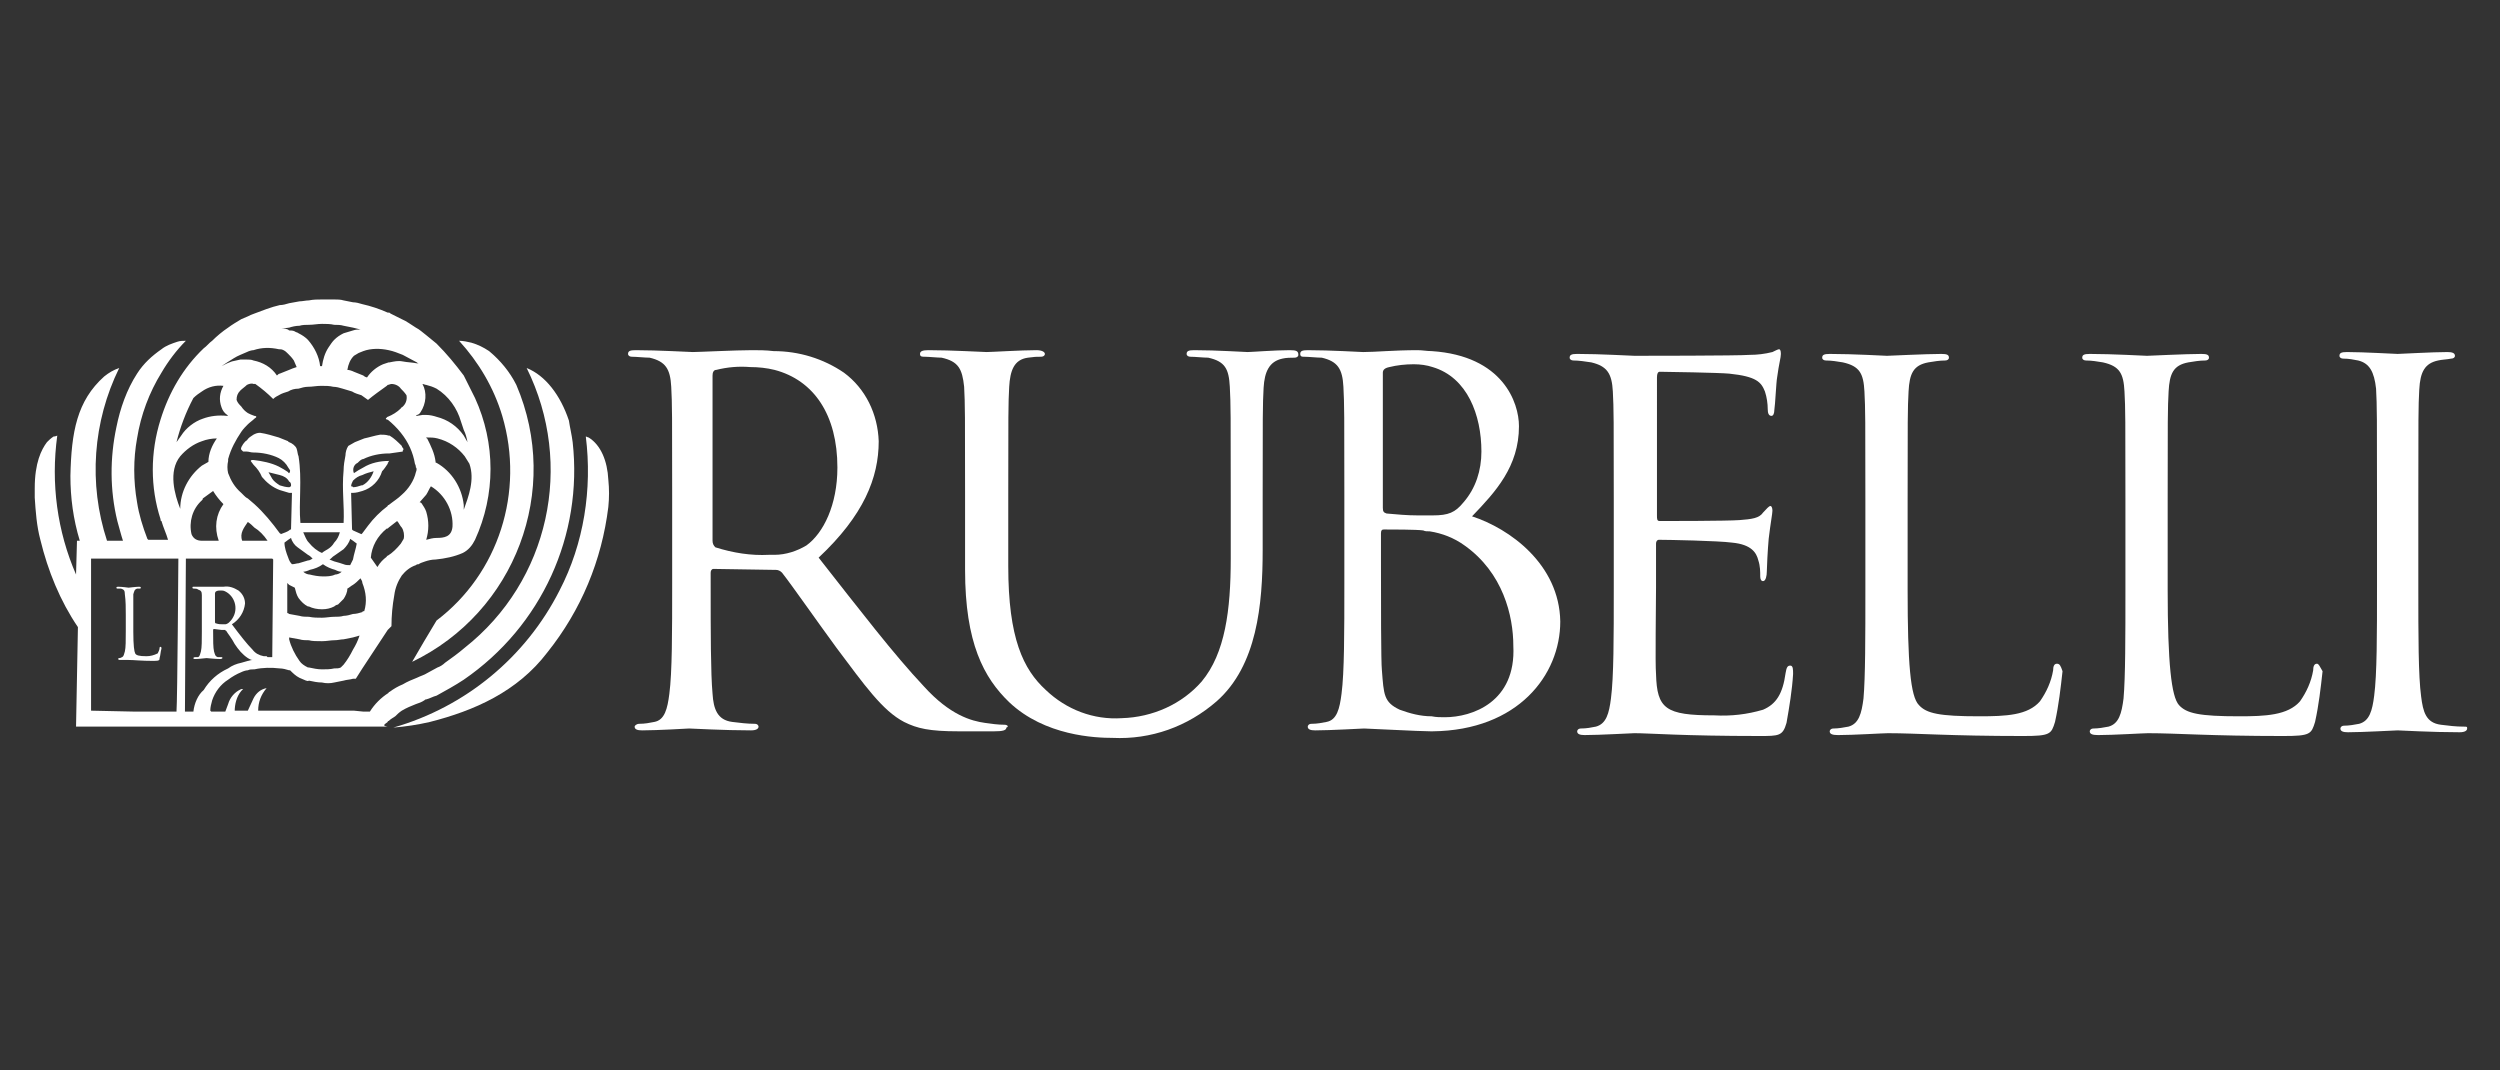 <svg xmlns="http://www.w3.org/2000/svg" xmlns:xlink="http://www.w3.org/1999/xlink" id="Layer_1" x="0px" y="0px" viewBox="0 0 266.3 114" style="enable-background:new 0 0 266.3 114;" xml:space="preserve"><rect x="0" y="0" width="266.3" height="114" fill="#333333" stroke="none"/> <style type="text/css"> .st0{fill:none;} .st1{fill:#FFFFFF;} </style> <title>Asset 1</title> <g> <path class="st0" d="M29.9,50.6l-1.2-0.3l0.4,0.7c0.2,0.3,0.5,0.6,0.8,0.7c0.3,0.2,0.7,0.2,1,0.2c0.1,0,0.2-0.1,0.2-0.1v-0.2 c-0.1-0.1-0.1-0.3-0.2-0.3C30.6,50.9,30.3,50.7,29.9,50.6z"></path> <path class="st0" d="M46.5,52.2c-0.2-0.1-0.4-0.3-0.6-0.4c-0.2,0.3-0.3,0.7-0.5,0.9l-0.7,0.8c0,0,0.1-0.1,0.2,0.1 c0.2,0.3,0.4,0.6,0.5,0.9c0.3,1,0.3,2,0,3c0.3-0.2,0.7-0.3,1.1-0.2c0.8-0.1,1.7-0.2,1.7-1.2C48.2,54.6,47.6,53.2,46.5,52.2z"></path> <path class="st0" d="M44.3,44.4L44.3,44.4l0.7-0.1h0.4c0.4,0,0.7,0.1,1.1,0.2c1.2,0.3,2.2,1,3,2c0.2,0.2,0.3,0.4,0.4,0.7 c-0.2-0.4-0.3-0.9-0.4-1.3c-0.1-0.3-0.2-0.6-0.3-0.9c-0.4-1.4-1.4-2.7-2.6-3.5c-0.3-0.2-0.7-0.4-1.1-0.4c-0.1-0.1-0.3-0.1-0.4-0.1 c0.5,1,0.5,2.1-0.2,3C44.7,44,44.6,44.2,44.3,44.4L44.3,44.4z"></path> <path class="st0" d="M38.6,51.7h0.1c0.6-0.3,1-0.8,1.2-1.5c-0.3,0.1-0.8,0.2-1.2,0.4c-0.4,0.1-0.7,0.3-1,0.6 c-0.1,0.2-0.2,0.4-0.2,0.6c0.1,0,0.1,0.1,0.2,0.1C38,51.9,38.3,51.9,38.6,51.7z"></path> <path class="st0" d="M27.1,56.1c-0.2-0.2-0.5-0.4-0.7-0.6c-0.4,0.6-0.9,1.2-0.6,2h2.7C28.1,57,27.6,56.5,27.1,56.1z"></path> <path class="st0" d="M37.7,37.8c-0.4,0.4-0.7,0.9-0.7,1.5c0.3,0,0.5,0.1,0.7,0.2c0.3,0.2,0.7,0.3,1,0.4c0.1,0.1,0.2,0.2,0.4,0.2 c0.4-0.6,1-1.1,1.7-1.4l0.6-0.2h0.1c0.5-0.1,0.9-0.1,1.4-0.1c0.5,0,1,0.1,1.5,0.2h0.2c-0.1,0-0.1,0-0.2-0.1l-1.5-0.8 c-0.5-0.2-0.9-0.4-1.4-0.5h-0.1c-0.9-0.3-1.8-0.3-2.7,0l-0.5,0.2L37.7,37.8z"></path> <path class="st0" d="M21.6,44.7c0.8-0.3,1.7-0.5,2.6-0.3h0.1c-0.1,0-0.1-0.1-0.1-0.1c-0.2-0.2-0.4-0.5-0.6-0.8 c-0.3-0.8-0.2-1.6,0.2-2.3c-0.8-0.1-1.6,0.2-2.3,0.6c-0.3,0.2-0.7,0.4-0.9,0.7c-0.8,1.5-1.5,3.1-1.9,4.8l0.5-0.7 C19.8,45.7,20.6,45.1,21.6,44.7z"></path> <path class="st0" d="M22.8,52.2l-1.1,0.8c-0.1,0.1-0.1,0.1-0.1,0.2c-1,0.9-1.4,2.3-1.1,3.6c0.2,0.4,0.6,0.7,1.1,0.7 c0.6,0,1.2,0,1.8,0c-0.5-1.3-0.3-2.8,0.5-3.9C23.5,53.2,23.1,52.7,22.8,52.2z"></path> <path class="st0" d="M14.4,59.5H9.8v16.3l4.6,0.1h4.5c0.1-1.2,0.2-16.3,0.2-16.3H14.4z M17.1,68.8c0.1,0,0.1,0.1,0.1,0.2 c0,0.3-0.1,0.7-0.2,1c-0.1,0.2-0.1,0.3-0.6,0.3c-1.5,0-2.1-0.1-2.7-0.1h-0.9c-0.1,0-0.2,0-0.2-0.1c0-0.1,0-0.1,0.1-0.1 c0.1,0,0.2-0.1,0.3-0.1c0.1,0,0.2-0.3,0.3-0.6c0.1-0.4,0.1-1.2,0.1-2.2v-1.8c0-0.7,0-1.5-0.1-2.2c0-0.3-0.1-0.5-0.4-0.6h-0.4 c0,0-0.1-0.1-0.1-0.1c0-0.1,0.1-0.1,0.2-0.1c0.5,0,1.1,0.1,1.1,0.1s0.8-0.1,1.1-0.1c0.1,0,0.2,0,0.2,0.1c0,0.1-0.1,0.1-0.1,0.1 h-0.3c-0.3,0.1-0.3,0.2-0.4,0.6v4c0,1.5,0.1,2.1,0.2,2.3c0.2,0.2,0.4,0.3,1.2,0.3c0.4,0.1,0.9-0.1,1.2-0.3c0.1-0.2,0.2-0.4,0.2-0.6 C17.1,68.8,17.1,68.8,17.1,68.8L17.1,68.8z"></path> <path class="st0" d="M24.7,38.7l0.9-0.2h0.7c0.2,0,0.5,0.1,0.7,0.1c1,0.1,1.9,0.7,2.5,1.6c0.1-0.1,0.2-0.1,0.3-0.2 c0.3-0.2,0.7-0.3,1-0.4c0.3-0.2,0.5-0.3,0.8-0.3l-0.3-0.7c-0.2-0.3-0.3-0.5-0.6-0.7c-0.2-0.1-0.3-0.3-0.5-0.4 c-0.2-0.1-0.3-0.1-0.5-0.1c-0.9-0.3-1.9-0.2-2.7,0.1c-0.3,0-0.5,0.1-0.7,0.2c-0.2,0.1-0.5,0.2-0.7,0.3c-0.5,0.2-1,0.5-1.4,0.8 L23.7,39l0.5-0.2L24.7,38.7z"></path> <path class="st0" d="M31.4,35.2c0.2,0,0.3,0.1,0.4,0.2c0.4,0.2,0.7,0.4,1,0.7c0.7,0.8,1.1,1.8,1.3,2.8h0.2c0.1-0.7,0.3-1.4,0.7-2 c0.2-0.3,0.3-0.5,0.6-0.8c0.3-0.3,0.6-0.5,1-0.7c0.3-0.1,0.7-0.2,1-0.3c0.3,0,0.5-0.1,0.8-0.1l-0.8-0.2l-1-0.2 c-0.3-0.1-0.7-0.1-1-0.1c-0.4,0-0.9-0.1-1.3-0.1c-0.5,0-0.9,0-1.4,0.1c-0.3,0-0.7,0-1,0.1c-0.4,0-0.7,0.1-1.1,0.2L30,35.1 c0.3,0,0.6,0.1,0.8,0.1C31,35.2,31.3,35.2,31.4,35.2z"></path> <path class="st0" d="M34.3,60.1c-0.4,0.3-0.9,0.5-1.4,0.6c-0.2,0.1-0.4,0.2-0.7,0.2c0.2,0.1,0.4,0.2,0.7,0.3 c0.5,0.2,0.9,0.2,1.4,0.2c0.5,0,0.9-0.1,1.3-0.2c0.3-0.1,0.5-0.2,0.7-0.3c-0.2,0-0.5-0.1-0.7-0.2C35.2,60.6,34.7,60.4,34.3,60.1z"></path> <path class="st0" d="M37.4,60.1c0.1-0.2,0.2-0.4,0.3-0.6c0.2-0.5,0.3-1.1,0.4-1.7l-0.4-0.3l-0.3-0.2c-0.1,0.4-0.4,0.8-0.7,1.1 c-0.3,0.3-0.7,0.5-1,0.7c-0.2,0.2-0.3,0.3-0.5,0.4c0.2,0.1,0.3,0.2,0.5,0.2c0.3,0.1,0.7,0.2,1,0.3C36.9,60.1,37.1,60.1,37.4,60.1z"></path> <path class="st0" d="M34.3,56.7h-2c0.1,0.4,0.3,0.8,0.6,1.1c0.4,0.5,0.9,0.8,1.4,1.1c0.3-0.3,0.9-0.4,1.3-1.1 c0.3-0.3,0.4-0.7,0.6-1.1H34.3L34.3,56.7z"></path> <path class="st0" d="M31.2,57.3l-0.4,0.3l-0.4,0.3c0.1,0.5,0.2,1.1,0.4,1.6c0.1,0.2,0.2,0.5,0.4,0.7c0.2,0,0.5,0,0.7-0.1 c0.3-0.1,0.7-0.2,1-0.3c0.2-0.1,0.3-0.1,0.5-0.2c-0.2-0.1-0.3-0.3-0.5-0.4l-1-0.8C31.5,58,31.3,57.7,31.2,57.3z"></path> <path class="st0" d="M42.3,55.4l-0.9,0.7l-0.1,0.1h-0.1c-0.9,0.8-1.5,1.9-1.7,3.1l0.7,1c0.3-0.4,0.6-0.8,1-1.1c0-0.1,0-0.1,0.1-0.1 c0.5-0.4,1-0.8,1.4-1.3c0.1-0.2,0.2-0.3,0.3-0.5c0.1-0.4,0-0.9-0.3-1.3C42.6,55.9,42.5,55.7,42.3,55.4z"></path> <path class="st0" d="M42.8,45.9c-0.4-0.5-0.9-1-1.4-1.4h-0.1c-0.1,0-0.1-0.1-0.1-0.1s0.1-0.1,0.1-0.1c0,0,0-0.1,0.1-0.1 c0.5-0.3,1-0.6,1.4-0.9c0.1,0,0.1-0.1,0.1-0.1c0.4-0.3,0.6-0.8,0.5-1.3c-0.2-0.2-0.3-0.5-0.6-0.7c-0.2-0.3-0.6-0.5-1-0.5 c-0.1,0.1-0.3,0.1-0.4,0.1L41.4,41c-0.7,0.5-1.4,0.9-2,1.5c-0.2-0.2-0.4-0.3-0.7-0.5c-0.2-0.2-0.7-0.3-1-0.4 c-0.3-0.1-0.7-0.2-1-0.3c-0.3-0.1-0.7-0.2-1-0.2c-0.4-0.1-0.9-0.1-1.3-0.1c-0.5,0-0.9,0-1.4,0.1c-0.3,0-0.7,0.1-1,0.2 c-0.4,0.1-0.7,0.2-1.1,0.3c-0.3,0.1-0.7,0.3-1,0.4c-0.2,0.1-0.4,0.2-0.6,0.4c-0.6-0.6-1.2-1.1-1.9-1.6h-0.3c-0.2,0-0.5,0-0.7,0.1 c-0.3,0.2-0.5,0.4-0.7,0.6c-0.2,0.3-0.4,0.6-0.4,1c0.1,0.3,0.2,0.5,0.4,0.7c0.2,0.3,0.5,0.5,0.7,0.7c0.2,0.1,0.4,0.2,0.7,0.3 c0.1,0.1,0.2,0.1,0.2,0.1c0.1,0.1-0.2,0.1-0.2,0.2c-0.3,0.2-0.5,0.4-0.7,0.6c-0.3,0.2-0.5,0.5-0.7,0.8c-0.7,0.9-1.1,1.9-1.4,2.9 v0.2c-0.1,0.4-0.1,0.9,0,1.3c0.3,0.8,0.8,1.6,1.4,2.1l0.3,0.3c0.1,0.1,0.3,0.2,0.4,0.3l0.7,0.6c1,0.9,2,1.9,2.7,3.1 c0,0,0.1,0,0.1,0.1c0.3-0.2,0.7-0.3,0.9-0.4c0.2-0.1,0.1-0.1,0.2-0.1l0.1-3.9h-0.3c-0.3,0-0.7-0.1-1-0.3c-0.8-0.2-1.4-0.7-1.9-1.4 c-0.3-0.5-0.6-0.9-0.9-1.3c-0.1-0.1-0.2-0.3-0.3-0.4l0.1-0.1h0.3c1,0,1.9,0.3,2.7,0.7c0.4,0.1,0.7,0.3,1,0.6c0.1,0,0.1,0.1,0.1,0.1 c0-0.1,0.1-0.2,0.1-0.3l-0.2-0.3c-0.2-0.4-0.6-0.8-1-1c-0.9-0.4-1.8-0.5-2.7-0.5c-0.3,0-0.5-0.1-0.7-0.1h-0.4L25.7,48 c-0.1-0.2,0.1-0.4,0.2-0.6c0.1-0.2,0.3-0.3,0.4-0.4c0.2-0.2,0.5-0.4,0.7-0.6c0.2-0.1,0.5-0.2,0.7-0.2c0.7,0.1,1.4,0.3,2,0.5 c0.3,0.1,0.7,0.3,1,0.4c0.1,0,0.1,0.1,0.1,0.1c0.3,0.2,0.7,0.3,0.8,0.7c0.1,0.4,0.1,0.6,0.2,0.8c0.4,2.5,0.1,4.9,0.2,7.1h4.3 c0.1-1.7-0.2-3.4,0-5.6c0-0.5,0.1-1.1,0.2-1.6c0.1-0.4,0.2-0.7,0.3-1c0.2-0.2,0.4-0.3,0.7-0.4c0.3-0.2,0.7-0.3,1-0.4 c0.6-0.2,1.2-0.3,1.7-0.4c0.3-0.1,0.6-0.1,0.9,0.1h0.1c0.5,0.3,0.9,0.7,1.3,1.1c0,0.1,0.1,0.1,0.1,0.2c0.1,0.1,0.1,0.2,0,0.3V48 l-1.4,0.2h-0.1c-0.9,0-1.9,0.2-2.7,0.6c-0.2,0.1-0.4,0.3-0.6,0.4c-0.1,0.1-0.3,0.3-0.4,0.4c-0.1,0.2-0.1,0.5,0,0.7 c0.3-0.2,0.6-0.5,1-0.6c0.8-0.5,1.8-0.7,2.7-0.7h0.1c-0.1,0-0.1,0.1-0.1,0.1c0,0-0.1,0.1-0.1,0.2c-0.1,0.3-0.3,0.6-0.6,0.8 c-0.4,1-1.2,1.7-2.1,2.1c-0.3,0.1-0.7,0.2-1,0.2h-0.2l0.1,3.9l0.1,0.1l0.9,0.4l0.1-0.1l0.6-0.8c0.6-0.8,1.3-1.5,2.1-2.1 c0-0.1,0-0.1,0.1-0.1c0.4-0.4,0.9-0.7,1.4-1.1c0.8-0.6,1.3-1.5,1.5-2.4c0.1-0.2,0.1-0.4,0.1-0.6c-0.1-0.2-0.1-0.3-0.1-0.4 C44.1,48,43.6,46.8,42.8,45.9z"></path> <path class="st0" d="M38.4,61.7c-0.2,0.2-0.5,0.5-0.8,0.7c-0.2,0.1-0.4,0.2-0.6,0.4c-0.1,0.4-0.2,0.8-0.4,1.1 c-0.2,0.2-0.4,0.4-0.6,0.6c-0.1,0.1-0.3,0.1-0.4,0.2c-0.4,0.2-0.9,0.3-1.3,0.3c-0.5,0-0.9-0.1-1.4-0.3h-0.1c-0.4-0.2-0.7-0.6-1-0.9 c-0.2-0.3-0.4-0.7-0.4-1.1c-0.2-0.1-0.4-0.2-0.6-0.3l-0.2-0.2v3.1c0.1,0,0.1,0,0.2,0.1l1.1,0.2c0.3,0.1,0.7,0.1,1,0.1 c0.5,0,0.9,0.1,1.4,0.1c0.4,0,0.9,0,1.3-0.1c0.3-0.1,0.7-0.1,1-0.1c0.3,0,0.7-0.1,1-0.2c0.3-0.1,0.7-0.2,1-0.2 c0.1-0.1,0.1-0.1,0.2-0.1c0.2-1,0.2-2-0.2-2.9C38.6,62.1,38.5,61.9,38.4,61.7z"></path> <path class="st0" d="M36.6,68.1c-0.3,0.1-0.7,0.1-1,0.1c-0.3,0.1-0.9,0.1-1.3,0.1s-0.9-0.1-1.4-0.1c-0.5,0-0.7-0.1-1-0.1l-1.1-0.2 v0.2c0.2,0.8,0.6,1.6,1.1,2.3c0.3,0.3,0.6,0.5,0.9,0.7h0.1c0.5,0.1,0.9,0.2,1.4,0.2c0.4,0,0.9,0,1.3-0.1c0.3-0.1,0.5-0.1,0.7-0.1 c0.1-0.1,0.2-0.2,0.3-0.3c0.4-0.5,0.7-1,1-1.6c0.3-0.5,0.4-0.9,0.7-1.5l-0.7,0.2L36.6,68.1z"></path> <path class="st0" d="M46.5,46.9c-0.3-0.1-0.7-0.1-1.1-0.1h-0.1c0,0,0,0.1,0.1,0.1c0.5,0.8,0.8,1.6,0.9,2.5c0,0.1,0.1,0.1,0.1,0.1 c1.7,0.9,2.8,2.6,3,4.5c0,0.2,0,0.3,0.1,0.4c0.5-1.5,1.1-3.2,0.4-4.8c-0.2-0.3-0.3-0.5-0.5-0.8C48.7,47.8,47.6,47.1,46.5,46.9z"></path> <path class="st0" d="M147.7,54.7c1.1,0.2,2.2,0.2,3.3,0.2h1.6c1.7-0.1,2.4-0.3,3.3-1.4c1.3-1.5,1.9-3.4,1.9-5.4 c0-3.9-1.5-7.9-5.2-9c-0.7-0.2-1.3-0.3-2-0.3c-0.9,0-1.7,0.1-2.6,0.3c-0.5,0.1-0.7,0.3-0.7,0.6v14.4 C147.3,54.5,147.4,54.6,147.7,54.7z"></path> <path class="st0" d="M156.2,58c-1.1-0.8-2.4-1.3-3.7-1.5c-0.3-0.1-0.5-0.1-0.7-0.1c-0.7-0.1-3.4-0.1-4.2-0.1 c-0.2,0-0.3,0.1-0.3,0.4v3c0,4.2,0,10.8,0.1,11.6c0.2,2.6,0.2,3.4,1.9,4.2c1.1,0.4,2.2,0.7,3.4,0.7c0.4,0,0.9,0.1,1.4,0.1 c2.9,0,7.6-1.5,7.6-7.6C161.5,65.5,160.4,60.9,156.2,58z"></path> <path class="st0" d="M82.5,39.3c-0.9-0.2-1.8-0.3-2.6-0.3c-1.2,0-2.4,0.1-3.6,0.3c-0.3,0.1-0.4,0.3-0.4,0.6v17.5 c0,0.3,0.1,0.5,0.3,0.7c1.8,0.6,3.7,0.9,5.7,0.8h0.6c1.2,0,2.4-0.4,3.4-1c1.9-1.3,3.3-4.2,3.3-8.3C89.2,44.2,86.7,40.5,82.5,39.3z"></path> <path class="st0" d="M24.2,71c0.5-0.2,0.9-0.4,1.4-0.6l0.7-0.2c0.2-0.1,0.4-0.1,0.5-0.1c-0.2,0-0.3-0.1-0.5-0.2 c-0.6-0.4-1.1-0.9-1.4-1.5c-0.4-0.6-0.8-1.2-0.9-1.4c0,0-0.1,0-0.1-0.1h-0.2L23,67c-0.1,0-0.1,0.1-0.1,0.1v0.1c0,0.9,0,1.7,0.1,2.2 c0.1,0.3,0.1,0.5,0.4,0.6h0.5c0.1,0,0.1,0.1,0.1,0.1c0,0.1-0.1,0.1-0.2,0.1c-0.6,0-1.3-0.1-1.5-0.1c-0.2,0-0.8,0.1-1.2,0.1 c-0.1,0-0.2-0.1-0.2-0.1c0-0.1,0-0.1,0.2-0.1h0.3c0.2-0.1,0.2-0.3,0.3-0.6c0.1-0.4,0.1-1.2,0.1-2.1v-3.9c-0.1-0.3-0.1-0.5-0.4-0.6 c-0.1-0.1-0.2-0.1-0.4-0.1c-0.2,0-0.2,0-0.2-0.1c0-0.1,0.1-0.1,0.2-0.1H24c0.6,0,1.1,0.1,1.6,0.4c0.4,0.3,0.7,0.8,0.7,1.4 c0,0.9-0.5,1.8-1.4,2.2c0.9,1.2,1.6,2.1,2.2,2.7c0.3,0.3,0.7,0.6,1.2,0.7h0.3c0,0,0.1,0,0.1,0.1h0.5L29,59.6L29,59.5h-9.2 l-0.1,16.3h0.9c0.1-0.9,0.4-1.8,0.9-2.5C22.2,72.3,23.1,71.5,24.2,71z"></path> <path class="st0" d="M24,63.1c-0.2-0.1-0.3-0.1-0.5-0.1c-0.2,0-0.3,0-0.5,0.1c-0.1,0-0.1,0.1-0.1,0.2v3c0,0.1,0.1,0.2,0.1,0.2 c0.2,0.1,0.5,0.1,0.8,0.1H24c0.2,0,0.3-0.1,0.4-0.2c0.8-0.8,0.8-2.1,0.1-2.9C24.3,63.4,24.2,63.2,24,63.1L24,63.1z"></path> <path class="st0" d="M21.6,49.7c0.2-0.2,0.4-0.3,0.7-0.4c0.1-0.9,0.4-1.8,0.9-2.5c-0.6,0-1.1,0.1-1.6,0.3c-0.9,0.3-1.7,0.9-2.3,1.6 c-1.4,1.5-0.7,4-0.1,5.7C19.2,52.5,20.1,50.8,21.6,49.7z"></path> <path class="st1" d="M107,77.2c-0.7,0-1.4-0.1-2.1-0.2c-1.4-0.2-3.7-0.8-6.5-3.9c-3.2-3.4-6.8-8.1-11.2-13.7 c4.8-4.5,6.4-8.5,6.4-12.4c-0.1-2.9-1.4-5.6-3.7-7.3c-2.2-1.5-4.8-2.3-7.5-2.3c-0.8-0.1-1.6-0.1-2.3-0.1c-1.7,0-5.7,0.2-6.3,0.2 c-0.3,0-3.7-0.2-6.1-0.2c-0.6,0-0.8,0.1-0.8,0.4c0,0.2,0.2,0.3,0.4,0.3c0.5,0,1.4,0.1,1.9,0.1c1.7,0.4,2.2,1.2,2.3,3.1 c0.1,1.8,0.1,3.2,0.1,11.6v9.4c0,5.2,0,9.4-0.3,11.7c-0.2,1.6-0.5,2.8-1.6,3c-0.5,0.1-1,0.2-1.6,0.2c-0.3,0-0.5,0.2-0.5,0.3 c0,0.3,0.3,0.4,0.8,0.4c1.6,0,5-0.2,5-0.2c0.3,0,3.7,0.2,6.6,0.2c0.6,0,0.8-0.2,0.8-0.4c0-0.1-0.1-0.3-0.4-0.3 c-0.8,0-1.6-0.1-2.4-0.2c-1.6-0.2-2-1.4-2.1-3c-0.2-2.2-0.2-6.5-0.2-11.7V61c0-0.2,0.1-0.4,0.3-0.4l6.3,0.1h0.3 c0.3,0,0.5,0.1,0.7,0.3c1.1,1.4,3.6,5,5.8,8c3,4,4.9,6.7,7.2,7.9c1.4,0.7,2.7,1,5.8,1h3.8c0.9,0,1.3-0.1,1.3-0.4 C107.5,77.4,107.3,77.2,107,77.2z M85.9,58.1c-1,0.6-2.2,1-3.4,1h-0.6c-1.9,0.1-3.8-0.2-5.7-0.8c-0.2-0.2-0.3-0.4-0.3-0.7V40 c0-0.3,0.1-0.6,0.4-0.6c1.2-0.3,2.4-0.4,3.6-0.3c0.9,0,1.8,0.1,2.6,0.3c4.2,1.1,6.7,4.8,6.7,10.4C89.2,53.8,87.7,56.8,85.9,58.1z"></path> <path class="st1" d="M137.4,37.3c-1.6,0-4.1,0.2-4.5,0.2c-0.3,0-3.3-0.2-5.7-0.2c-0.6,0-0.8,0.1-0.8,0.4c0,0.2,0.2,0.3,0.4,0.3 c0.5,0,1.4,0.1,1.9,0.1c1.8,0.4,2.2,1.2,2.3,3.1c0.1,1.8,0.1,3.2,0.1,11.6v6.7c0,5.5-0.6,10.1-3.1,13.1c-2.1,2.4-5.2,3.8-8.5,3.9 c-3,0.2-5.9-0.9-8.1-3c-2.4-2.2-4-5.5-4-13.2v-7.5c0-8.4,0-9.9,0.1-11.6c0.1-1.7,0.5-2.9,2-3.1c0.7-0.1,0.9-0.1,1.4-0.1 c0.2,0,0.4-0.1,0.4-0.3c0-0.2-0.3-0.4-0.9-0.4c-1.6,0-4.8,0.2-5.3,0.2c-0.4,0-3.7-0.2-6.2-0.2c-0.6,0-0.9,0.1-0.9,0.4 s0.2,0.3,0.5,0.3c0.4,0,1.4,0.1,1.8,0.1c1.8,0.4,2.2,1.2,2.4,3.1c0.1,1.8,0.1,3.2,0.1,11.6v7.9c0,7.8,2,11.5,4.7,14.1 c3.8,3.6,9.2,3.8,11,3.8c4.1,0.2,8-1.2,11.1-3.9c4.3-3.8,4.9-10.3,4.9-16.1v-5.7c0-8.4,0-9.9,0.1-11.6c0.1-1.7,0.6-2.8,2-3.1 c0.4-0.1,0.9-0.1,1.3-0.1c0.2,0,0.4-0.1,0.4-0.3C138.3,37.4,138.1,37.3,137.4,37.3z"></path> <path class="st1" d="M156.8,55c2.5-2.6,5-5.3,5-9.6c0-2.5-1.7-7.5-9.3-8c-0.5,0-1-0.1-1.5-0.1c-2.5,0-4.5,0.2-5.8,0.2 c-0.2,0-3.5-0.2-5.9-0.2c-0.6,0-0.8,0.1-0.8,0.4s0.2,0.3,0.4,0.3c0.5,0,1.4,0.1,1.9,0.1c1.7,0.4,2.2,1.2,2.3,3.1 c0.1,1.8,0.1,3.2,0.1,11.6v9.4c0,5.2,0,9.4-0.3,11.7c-0.2,1.6-0.5,2.8-1.6,3c-0.5,0.1-1,0.2-1.6,0.2c-0.3,0-0.4,0.2-0.4,0.3 c0,0.3,0.3,0.4,0.8,0.4c1.6,0,5-0.2,5.2-0.2c0.4,0,5.9,0.3,7.1,0.3h0.2c9.1-0.1,13.6-6,13.6-11.7C166.1,60.1,160.8,56.3,156.8,55z M147.3,39.7c0-0.3,0.2-0.5,0.7-0.6c0.8-0.2,1.7-0.3,2.6-0.3c0.7,0,1.4,0.1,2,0.3c3.7,1.1,5.2,5.1,5.2,9c0,2-0.6,3.9-1.9,5.4 c-0.9,1.1-1.6,1.4-3.3,1.4H151c-1.1,0-2.2-0.1-3.3-0.2c-0.3-0.1-0.4-0.2-0.4-0.6L147.3,39.7z M153.9,76.4c-0.5,0-0.9,0-1.4-0.1 c-1.2,0-2.3-0.3-3.4-0.7c-1.7-0.8-1.7-1.6-1.9-4.2c-0.1-0.8-0.1-7.5-0.1-11.6v-3c0-0.3,0.1-0.4,0.3-0.4c0.8,0,3.5,0,4.2,0.1 c0.2,0.1,0.4,0.1,0.7,0.1c1.3,0.2,2.6,0.7,3.7,1.5c4.1,2.9,5.2,7.5,5.2,10.7C161.5,74.8,156.8,76.4,153.9,76.4L153.9,76.4z"></path> <path class="st1" d="M190.7,70.9c-0.3,0-0.4,0.2-0.5,0.8c-0.3,2.2-1,3.3-2.4,3.9c-1.7,0.5-3.4,0.7-5.2,0.6c-5.2,0-6.1-0.7-6.2-4.4 c-0.1-1.1,0-7.3,0-9.2v-4.7c0-0.2,0.1-0.4,0.3-0.4c0,0,0,0,0.1,0c0.9,0,6.2,0.1,7.7,0.3c2.1,0.2,2.6,1.1,2.8,1.9 c0.2,0.6,0.2,1.2,0.2,1.7c0,0.3,0.1,0.5,0.3,0.5c0.3,0,0.4-0.6,0.4-1c0-0.4,0.1-2.4,0.2-3.5c0.2-1.7,0.4-2.7,0.4-3 s-0.1-0.5-0.2-0.5c-0.2,0-0.4,0.3-0.8,0.7c-0.4,0.6-1.2,0.7-2.5,0.8c-1.3,0.1-7.9,0.1-8.5,0.1c-0.3,0-0.3-0.2-0.3-0.6V40.2 c0-0.4,0.1-0.6,0.3-0.6c0.6,0,6.4,0.1,7.4,0.2c2.9,0.3,3.4,0.9,3.8,1.9c0.2,0.6,0.3,1.3,0.3,1.9c0,0.4,0.1,0.7,0.4,0.7 c0.2,0,0.3-0.3,0.3-0.6c0.1-0.6,0.2-3,0.3-3.5c0.2-1.5,0.4-2.1,0.4-2.5c0-0.4-0.1-0.5-0.2-0.5s-0.5,0.2-0.7,0.3 c-0.8,0.2-1.6,0.3-2.4,0.3c-1.2,0.1-11.9,0.1-12.3,0.1c-0.4,0-3.6-0.2-6.1-0.2c-0.6,0-0.8,0.1-0.8,0.4c0,0.2,0.2,0.3,0.4,0.3 c0.6,0,1.2,0.1,1.9,0.2c1.7,0.4,2.2,1.2,2.3,3.1c0.1,1.8,0.1,3.2,0.1,11.6v9.4c0,5.2,0,9.4-0.3,11.7c-0.2,1.6-0.5,2.7-1.6,3 c-0.5,0.1-1,0.2-1.6,0.2c-0.3,0-0.4,0.2-0.4,0.3c0,0.3,0.3,0.4,0.8,0.4c1.6,0,5-0.2,5.3-0.2c1.6,0,5.2,0.3,13.3,0.3 c2.1,0,2.5,0,2.9-1.4c0.3-1.7,0.6-3.5,0.7-5.2C191,71.3,191,70.9,190.7,70.9z"></path> <path class="st1" d="M219.1,70.7c-0.3,0-0.4,0.3-0.4,0.7c-0.2,1.2-0.7,2.3-1.4,3.3c-1.3,1.5-3.6,1.6-6.5,1.6 c-4.2,0-5.6-0.3-6.4-1.2c-0.9-0.9-1.2-4.4-1.2-12.3v-9.5c0-8.4,0-9.9,0.1-11.6c0.1-1.9,0.5-2.8,2.1-3.1c0.6-0.1,1.2-0.2,1.8-0.2 c0.2,0,0.4-0.1,0.4-0.3c0-0.3-0.2-0.4-0.8-0.4c-1.6,0-5.6,0.2-5.8,0.2s-3.6-0.2-6.1-0.2c-0.6,0-0.8,0.1-0.8,0.4 c0,0.2,0.2,0.3,0.4,0.3c0.6,0,1.2,0.1,1.8,0.2c1.8,0.4,2.2,1.2,2.3,3.1c0.1,1.8,0.1,3.2,0.1,11.6v9.4c0,5.2,0,9.4-0.2,11.7 c-0.2,1.6-0.5,2.7-1.6,3c-0.5,0.1-1.1,0.2-1.6,0.2c-0.3,0-0.4,0.2-0.4,0.3c0,0.3,0.3,0.4,0.9,0.4c1.6,0,4.8-0.2,5.3-0.2 c3.1,0,6.6,0.3,14.4,0.3c2.9,0,3-0.2,3.4-1.5c0.4-1.8,0.6-3.6,0.8-5.4C219.5,70.9,219.4,70.7,219.1,70.7z"></path> <path class="st1" d="M246.8,70.7c-0.3,0-0.4,0.3-0.4,0.7c-0.2,1.2-0.7,2.3-1.4,3.3c-1.3,1.5-3.7,1.6-6.5,1.6 c-4.2,0-5.6-0.3-6.4-1.2s-1.2-4.4-1.2-12.3v-9.5c0-8.4,0-9.9,0.1-11.6c0.1-1.9,0.5-2.8,2.1-3.1c0.6-0.1,1.2-0.2,1.8-0.2 c0.2,0,0.4-0.1,0.4-0.3c0-0.3-0.2-0.4-0.8-0.4c-1.6,0-5.6,0.2-5.8,0.2s-3.7-0.2-6.1-0.2c-0.6,0-0.8,0.1-0.8,0.4 c0,0.2,0.2,0.3,0.4,0.3c0.6,0,1.2,0.1,1.8,0.2c1.8,0.4,2.2,1.2,2.3,3.1c0.1,1.7,0.1,3.2,0.1,11.6v9.4c0,5.2,0,9.4-0.2,11.7 c-0.2,1.6-0.5,2.7-1.6,3c-0.5,0.1-1.1,0.2-1.6,0.2c-0.3,0-0.4,0.2-0.4,0.3c0,0.3,0.3,0.4,0.9,0.4c1.6,0,4.8-0.2,5.3-0.2 c3.1,0,6.6,0.3,14.4,0.3c2.9,0,3-0.2,3.4-1.5c0.4-1.8,0.6-3.6,0.8-5.4C247.1,71,247,70.7,246.8,70.7z"></path> <path class="st1" d="M262.4,77.4c-0.8,0-1.6-0.1-2.4-0.2c-1.6-0.2-1.9-1.4-2.1-3c-0.3-2.2-0.3-6.5-0.3-11.7v-9.4 c0-8.4,0-9.9,0.1-11.6c0.1-1.9,0.6-2.8,2-3.1c0.4-0.1,0.9-0.1,1.4-0.2c0.2,0,0.4-0.1,0.4-0.3c0-0.3-0.3-0.4-0.8-0.4 c-1.6,0-5,0.2-5.3,0.2c-0.3,0-3.6-0.2-5.4-0.2c-0.6,0-0.8,0.1-0.8,0.4c0,0.2,0.2,0.3,0.4,0.3c0.6,0,1.1,0.1,1.6,0.2 c1.2,0.3,1.7,1.2,1.9,3c0.1,1.8,0.1,3.2,0.1,11.6v9.4c0,5.2,0,9.4-0.3,11.7c-0.2,1.6-0.5,2.7-1.6,3c-0.5,0.1-1.1,0.2-1.6,0.2 c-0.3,0-0.4,0.2-0.4,0.3c0,0.3,0.3,0.4,0.8,0.4c1.6,0,5-0.2,5.3-0.2c0.3,0,3.6,0.2,6.6,0.2c0.6,0,0.8-0.2,0.8-0.4 S262.8,77.4,262.4,77.4z"></path> <path class="st1" d="M62.7,46.6c-0.1,0-0.2-0.1-0.3-0.1c0.7,5.6-0.2,11.4-2.8,16.4C56,70,49.6,75.3,41.9,77.5 c1.3-0.1,2.6-0.3,3.9-0.6c4.7-1.2,9.3-3.2,12.5-7.4c3.6-4.5,5.8-9.8,6.5-15.5c0.1-1,0.1-1.9,0-2.9C64.7,49.1,64,47.4,62.7,46.6z"></path> <path class="st1" d="M46.5,66.1c-0.9,1.5-1.8,3-2.6,4.4c11-5.3,15.9-18.3,11.1-29.5c-0.7-1.4-1.7-2.6-2.9-3.6 c-0.6-0.4-1.2-0.7-1.9-0.9c-0.4-0.1-0.9-0.2-1.3-0.2c2.1,2.3,3.7,5,4.6,8C55.9,52.4,53.1,61.1,46.5,66.1z"></path> <path class="st1" d="M42.8,75.7c0.5-0.3,1-0.5,1.5-0.7c0.3-0.1,0.6-0.2,0.9-0.4c0.1-0.1,0.1-0.1,0.2-0.1c0.4-0.1,0.7-0.3,1.1-0.4 c0.9-0.5,2-1.1,2.9-1.7C57.7,66.7,62.1,57,61,47.1c-0.1-0.8-0.3-1.6-0.4-2.3c-0.9-2.7-2.5-4.8-4.5-5.6c5.1,10.3,2.4,22.7-6.6,29.8 c-0.7,0.6-1.4,1.1-2.1,1.6c-0.2,0.2-0.5,0.4-0.8,0.5c-0.4,0.2-0.7,0.4-1.1,0.6c-0.3,0.2-0.7,0.3-1.1,0.5c-0.5,0.2-1,0.4-1.5,0.7 c-0.5,0.2-1,0.5-1.4,0.8c-0.1,0-0.1,0-0.1,0.1c-0.8,0.5-1.5,1.2-2,2h-0.7l-1-0.1H27.5c0-0.9,0.3-1.7,0.9-2.4 c-0.6,0.1-1.1,0.5-1.4,1.1c-0.2,0.4-0.4,0.9-0.6,1.3H25L25,75.8c0-0.8,0.2-1.6,0.7-2.2l0.2-0.2h-0.2c-0.7,0.3-1.2,0.9-1.4,1.6 l-0.3,0.8h-1.5l-0.1-0.1c0-0.4,0.1-0.7,0.2-1.1c0.3-0.9,0.9-1.7,1.7-2.2c0.4-0.3,0.9-0.6,1.4-0.8c0.2-0.1,0.5-0.2,0.7-0.2 c0.2-0.1,0.4-0.1,0.6-0.1h0.1c0.9-0.2,1.8-0.2,2.7-0.1c0.3,0,0.7,0.1,1,0.2h0.1c0.3,0.3,0.6,0.6,1,0.8l0.7,0.3c0.1,0,0.2,0.1,0.3,0 c0.5,0.1,0.9,0.2,1.4,0.2c0.4,0.1,0.9,0.1,1.3,0l1-0.2c0.3-0.1,0.7-0.1,1-0.2h0.3l0.7-1.1l2.7-4.1l0.1-0.1l0.3-0.3 c0-1.1,0.1-2.2,0.3-3.3c0.1-0.8,0.4-1.5,0.8-2.1c0.4-0.5,0.9-0.9,1.5-1.1c0.1-0.1,0.2-0.1,0.3-0.1c0.1-0.1,0.4-0.2,0.7-0.3 c0.3-0.1,0.7-0.2,1.1-0.2c1-0.1,2-0.3,2.9-0.7c0.6-0.3,1-0.8,1.3-1.4c2.2-4.8,2.2-10.3,0-15.1c-0.4-0.8-0.8-1.6-1.2-2.4 c-0.9-1.2-1.8-2.3-2.9-3.4l-1.1-0.9c-0.4-0.3-0.7-0.6-1.1-0.8c-0.5-0.3-1-0.7-1.5-0.9c-0.4-0.2-0.8-0.4-1.2-0.6 c-0.1-0.1-0.1-0.1-0.2-0.1h-0.1c-0.9-0.4-1.8-0.7-2.7-0.9c-0.3-0.1-0.7-0.2-1-0.2l-1-0.2c-0.3-0.1-0.7-0.1-1-0.1h-1.3 c-0.5,0-0.9,0-1.4,0.1c-0.3,0-0.7,0.1-1,0.1l-1.1,0.2c-0.3,0.1-0.7,0.2-1,0.2c-0.9,0.2-1.9,0.6-2.7,0.9c-0.3,0.1-0.5,0.2-0.7,0.3 l-0.7,0.3c-0.5,0.3-1,0.6-1.4,0.9c-0.6,0.4-1.2,0.9-1.7,1.4c-0.3,0.2-0.6,0.6-0.9,0.8c-2.2,2.1-3.7,4.7-4.6,7.6 c-1.1,3.5-1.1,7.2,0,10.6c0,0.1,0,0.2,0.1,0.2c0.2,0.7,0.5,1.3,0.7,2h-2.1l-0.1-0.1c-0.5-1.3-0.9-2.6-1.1-3.9 c-0.4-2.3-0.4-4.6,0-6.8c0.4-2.5,1.3-4.9,2.6-7c0.7-1.2,1.6-2.4,2.6-3.4c-0.3,0-0.6,0-0.9,0.1c-0.6,0.2-1.2,0.4-1.7,0.8 c-1,0.7-1.9,1.5-2.6,2.6c-1.1,1.7-1.8,3.7-2.2,5.7c-0.7,3.3-0.7,6.7,0.1,10c0.2,0.7,0.4,1.5,0.6,2.1h-1.7c-2-6.1-1.5-12.7,1.3-18.4 c-0.6,0.2-1.1,0.5-1.6,0.9C8.2,42.7,7.6,46,7.5,50.7c0,2.3,0.3,4.6,1,6.9H8.2l-0.1,3.6c-2-4.6-2.7-9.7-2-14.8 c-0.2,0.1-0.4,0.1-0.4,0.1c-0.3,0.2-0.5,0.4-0.7,0.6c-0.6,0.8-1.3,2.2-1.3,4.9V53c0.1,1.5,0.2,3,0.6,4.5c0.8,3.3,2.1,6.5,4,9.3 L8.1,77.4h33.2c-0.6-0.1-0.4-0.2,0-0.5c0-0.1,0-0.1,0.1-0.1c0.2-0.2,0.4-0.3,0.7-0.5C42.3,76.1,42.5,75.9,42.8,75.7z M35.6,59.8 c-0.2-0.1-0.3-0.1-0.5-0.2c0.2-0.1,0.3-0.3,0.5-0.4c0.3-0.2,0.7-0.5,1-0.7c0.3-0.3,0.6-0.7,0.7-1.1l0.3,0.2l0.4,0.3 c-0.1,0.6-0.3,1.1-0.4,1.7c-0.1,0.2-0.2,0.4-0.3,0.6c-0.2,0-0.5,0-0.7-0.1C36.3,60,36,59.9,35.6,59.8L35.6,59.8z M36.4,60.9 c-0.2,0.2-0.5,0.3-0.7,0.3c-0.4,0.2-0.9,0.2-1.3,0.2c-0.5,0-1-0.1-1.4-0.2c-0.2,0-0.5-0.1-0.7-0.3c0.2,0,0.5-0.1,0.7-0.2 c0.5-0.1,1-0.3,1.4-0.6c0.4,0.3,0.9,0.5,1.3,0.6C35.9,60.8,36.1,60.9,36.4,60.9L36.4,60.9z M35.6,57.8c-0.4,0.7-1,0.8-1.3,1.1 c-0.5-0.2-1-0.6-1.4-1.1c-0.3-0.3-0.4-0.7-0.6-1.1h3.9C36.1,57.1,35.9,57.5,35.6,57.8z M32.8,59.1c0.2,0.1,0.3,0.2,0.5,0.4 c-0.2,0.1-0.3,0.2-0.5,0.2c-0.3,0.1-0.7,0.2-1,0.3c-0.2,0-0.4,0.1-0.7,0.1c-0.2-0.2-0.3-0.4-0.4-0.7c-0.2-0.5-0.4-1.1-0.4-1.6 l0.4-0.3l0.3-0.2c0.1,0.4,0.4,0.8,0.7,1L32.8,59.1z M37.6,69.2c-0.3,0.6-0.6,1.1-1,1.6c-0.1,0.1-0.2,0.2-0.3,0.3 c-0.2,0.1-0.4,0.1-0.7,0.1c-0.4,0.1-0.9,0.1-1.3,0.1c-0.5,0-0.9-0.1-1.4-0.2h-0.1c-0.4-0.2-0.7-0.4-0.9-0.7 c-0.5-0.7-0.9-1.5-1.1-2.3v-0.2l1.1,0.2c0.3,0.1,0.7,0.1,1,0.1c0.3,0.1,0.9,0.1,1.4,0.1c0.5,0,0.9-0.1,1.3-0.1s0.7-0.1,1-0.1l1-0.2 l0.7-0.2C38.1,68.3,37.9,68.7,37.6,69.2L37.6,69.2z M38.8,65.1c-0.1,0-0.2,0-0.2,0.1c-0.3,0.1-0.7,0.2-1,0.2 c-0.3,0.1-0.7,0.2-1,0.2c-0.3,0.1-0.7,0.1-1,0.1c-0.4,0-0.9,0.1-1.3,0.1c-0.5,0-0.9,0-1.4-0.1c-0.3,0-0.7,0-1-0.1l-1.1-0.2 c0,0-0.1-0.1-0.2-0.1v-3.2l0.2,0.2c0.2,0.1,0.4,0.2,0.6,0.3c0.1,0.4,0.2,0.8,0.4,1.1c0.3,0.4,0.6,0.7,1,0.9h0.1 c0.4,0.2,0.9,0.3,1.4,0.3c0.5,0,0.9-0.1,1.3-0.3c0.1-0.1,0.3-0.2,0.4-0.2c0.2-0.2,0.4-0.4,0.6-0.6c0.2-0.3,0.4-0.7,0.4-1.1 c0.2-0.1,0.4-0.3,0.6-0.4c0.3-0.2,0.5-0.4,0.8-0.7c0.1,0.2,0.2,0.3,0.2,0.5C39,63.1,39.1,64.1,38.8,65.1L38.8,65.1z M43,57.4 c-0.1,0.2-0.2,0.3-0.3,0.5c-0.4,0.5-0.9,1-1.4,1.3c-0.1,0-0.1,0-0.1,0.1c-0.4,0.3-0.7,0.6-1,1.1l-0.7-1c0.1-1.2,0.7-2.3,1.7-3.1 h0.1l0.1-0.1l0.9-0.7c0.2,0.2,0.3,0.5,0.5,0.7C43,56.5,43.1,57,43,57.4L43,57.4z M44.3,50.3c-0.2,0.9-0.8,1.8-1.5,2.4 c-0.4,0.4-0.9,0.7-1.4,1.1c-0.1,0-0.1,0-0.1,0.1c-0.8,0.6-1.5,1.3-2.1,2.1l-0.6,0.8l-0.1,0.1l-0.9-0.4l-0.1-0.1l-0.1-3.9h0.2 c0.3,0,0.7-0.1,1-0.2c1-0.3,1.8-1.1,2.1-2.1c0.2-0.2,0.4-0.5,0.6-0.8c0-0.1,0-0.1,0.1-0.2c0-0.1,0-0.1,0.1-0.1h-0.1 c-0.9,0-1.9,0.2-2.7,0.7c-0.4,0.2-0.7,0.4-1,0.6c-0.1-0.2-0.1-0.5,0-0.7c0.1-0.2,0.2-0.3,0.4-0.4c0.2-0.2,0.4-0.4,0.6-0.4 c0.8-0.4,1.8-0.6,2.7-0.6h0.1l1.4-0.2V48c0.1-0.1,0.1-0.2,0-0.3c-0.1-0.1-0.1-0.2-0.1-0.2c-0.4-0.4-0.8-0.8-1.3-1.1h-0.1 c-0.3-0.1-0.6-0.1-0.9-0.1c-0.6,0.1-1.2,0.3-1.7,0.4c-0.3,0.1-0.7,0.3-1,0.4c-0.2,0.1-0.5,0.3-0.7,0.4c-0.2,0.3-0.3,0.7-0.3,1 c-0.1,0.5-0.2,1.1-0.2,1.6c-0.2,2.1,0.1,3.8,0,5.6H32c-0.2-2.2,0.2-4.6-0.2-7.1c-0.1-0.2-0.1-0.5-0.2-0.8c-0.1-0.3-0.5-0.6-0.8-0.7 c-0.1,0-0.1-0.1-0.1-0.1c-0.3-0.1-0.7-0.3-1-0.4c-0.7-0.2-1.3-0.4-2-0.5c-0.3,0-0.5,0.1-0.7,0.2c-0.3,0.2-0.5,0.3-0.7,0.6 c-0.2,0.1-0.3,0.3-0.4,0.4c-0.1,0.2-0.3,0.4-0.2,0.6l0.2,0.2h0.4c0.2,0,0.4,0.1,0.7,0.1c0.9,0,1.9,0.2,2.7,0.6c0.4,0.2,0.8,0.6,1,1 l0.2,0.3c0,0.1,0,0.2-0.1,0.3c-0.1,0-0.1-0.1-0.1-0.1c-0.3-0.2-0.6-0.4-1-0.6c-0.8-0.4-1.8-0.6-2.7-0.7h-0.2l-0.1,0.1 c0.1,0.1,0.2,0.3,0.3,0.4c0.4,0.4,0.7,0.8,0.9,1.3c0.5,0.6,1.1,1.1,1.9,1.4c0.3,0.1,0.7,0.2,1,0.3h0.3L31,56.4 c-0.1,0-0.1,0-0.2,0.1s-0.6,0.3-0.9,0.4c0,0,0-0.1-0.1-0.1c-0.8-1.1-1.7-2.2-2.7-3.1l-0.7-0.6c-0.2-0.1-0.3-0.2-0.4-0.3l-0.3-0.3 c-0.7-0.6-1.1-1.3-1.4-2.1c-0.1-0.4-0.1-0.9,0-1.3v-0.2c0.3-1.1,0.8-2,1.4-2.9c0.2-0.3,0.5-0.6,0.7-0.8c0.2-0.2,0.5-0.4,0.7-0.6 c0.1-0.1,0.2-0.1,0.2-0.2s-0.2-0.1-0.2-0.1c-0.3-0.1-0.5-0.2-0.7-0.3c-0.3-0.2-0.5-0.4-0.7-0.7c-0.2-0.2-0.4-0.4-0.5-0.7 c0-0.4,0.1-0.7,0.4-1c0.2-0.2,0.5-0.4,0.7-0.6c0.2-0.1,0.5-0.2,0.7-0.1h0.2c0.7,0.5,1.3,1,1.9,1.6c0.2-0.2,0.4-0.3,0.6-0.4 c0.3-0.2,0.7-0.3,1-0.4c0.3-0.2,0.7-0.3,1.1-0.3c0.3-0.1,0.7-0.2,1-0.2c0.5,0,0.9-0.1,1.4-0.1c0.5,0,0.9,0,1.3,0.1 c0.3,0,0.7,0.1,1,0.2c0.3,0.1,0.7,0.2,1,0.3c0.3,0.2,0.7,0.3,1,0.4c0.3,0.2,0.4,0.3,0.7,0.5c0.6-0.5,1.3-1,2-1.5l0.1-0.1 c0.1,0,0.3-0.1,0.4-0.1c0.4,0,0.8,0.2,1,0.5c0.2,0.2,0.4,0.4,0.6,0.7c0.1,0.5-0.1,1-0.5,1.3c-0.1,0-0.1,0.1-0.1,0.1 c-0.4,0.4-0.9,0.7-1.4,0.9c0,0-0.1,0-0.1,0.1c-0.1,0-0.1,0.1-0.1,0.1s0.1,0.1,0.1,0.1h0.1c0.5,0.4,1,0.9,1.4,1.4 c0.8,1,1.3,2.1,1.5,3.3c0.1,0.2,0.1,0.3,0.1,0.4C44.4,49.8,44.4,50.1,44.3,50.3L44.3,50.3z M37.4,51.8c0-0.2,0.1-0.4,0.2-0.6 c0.3-0.3,0.6-0.5,1-0.6c0.4-0.2,0.8-0.3,1.2-0.4c-0.2,0.6-0.6,1.2-1.2,1.5h-0.1c-0.3,0.1-0.6,0.2-0.9,0.2 C37.6,51.9,37.6,51.8,37.4,51.8L37.4,51.8z M31,51.6v0.2c-0.1,0-0.1,0.1-0.2,0.1c-0.3,0-0.7-0.1-1-0.2c-0.3-0.2-0.6-0.4-0.8-0.7 l-0.4-0.7l1.2,0.3c0.4,0.1,0.8,0.3,1,0.7C30.9,51.3,31,51.5,31,51.6L31,51.6z M28.5,57.6h-2.7c-0.3-0.8,0.2-1.4,0.6-2 c0.3,0.2,0.5,0.4,0.7,0.6C27.6,56.5,28.1,57,28.5,57.6z M46.5,57.3c-0.4,0-0.7,0.1-1.1,0.2c0.3-1,0.3-2,0-3 c-0.1-0.3-0.3-0.6-0.5-0.9c-0.1-0.1-0.2-0.1-0.2-0.1l0.7-0.8c0.2-0.3,0.3-0.6,0.5-0.9c1.5,0.9,2.4,2.6,2.3,4.3 C48.1,57.2,47.3,57.3,46.5,57.3L46.5,57.3z M49.4,54.3c0-0.2,0-0.3,0-0.5c-0.2-1.9-1.3-3.6-2.9-4.5c-0.1,0-0.1,0-0.1-0.1 c-0.1-0.9-0.5-1.7-0.9-2.5c0,0-0.1,0-0.1-0.1h0.1c0.4,0,0.7,0,1.1,0.1c1.2,0.3,2.2,1,2.9,1.9c0.2,0.3,0.3,0.5,0.5,0.8 C50.6,51.1,49.9,52.9,49.4,54.3L49.4,54.3z M44.8,43.9c0.6-0.9,0.7-2.1,0.2-3c0.1,0,0.3,0.1,0.4,0.1c0.4,0.1,0.7,0.2,1.1,0.4 c1.3,0.8,2.2,2.1,2.6,3.5c0.1,0.3,0.2,0.6,0.3,0.9c0.2,0.4,0.3,0.8,0.4,1.3c-0.1-0.2-0.3-0.5-0.4-0.7c-0.7-1-1.7-1.7-2.9-2 c-0.3-0.1-0.7-0.2-1.1-0.2H45l-0.6,0.1h-0.1l0.1-0.1C44.5,44.2,44.7,44.1,44.8,43.9L44.8,43.9z M41.4,37.3L41.4,37.3 c0.5,0.1,1,0.3,1.5,0.5l1.5,0.8c0,0,0.1,0.1,0.2,0.1h-0.2c-0.5-0.1-1-0.1-1.5-0.2c-0.5-0.1-0.9,0-1.4,0.1h-0.1l-0.6,0.2 c-0.7,0.3-1.3,0.8-1.7,1.4c-0.1,0-0.3-0.1-0.4-0.2c-0.3-0.1-0.7-0.3-1-0.4c-0.2-0.1-0.5-0.2-0.7-0.2c0.1-0.6,0.3-1.1,0.7-1.5 l0.5-0.3l0.5-0.2C39.5,37.1,40.5,37.1,41.4,37.3L41.4,37.3z M30.8,34.9c0.3-0.1,0.7-0.2,1.1-0.2c0.3-0.1,0.7-0.1,1-0.1 c0.5,0,0.9-0.1,1.4-0.1c0.4,0,0.9,0,1.3,0.1c0.3,0,0.7,0,1,0.1l1,0.2l0.8,0.2c-0.3,0-0.5,0-0.8,0.1c-0.3,0.1-0.7,0.2-1,0.3 c-0.4,0.2-0.7,0.4-1,0.7c-0.2,0.2-0.4,0.5-0.6,0.8c-0.4,0.6-0.6,1.3-0.7,2h-0.2c-0.1-1-0.6-2-1.3-2.8c-0.3-0.3-0.6-0.5-1-0.7 c-0.1-0.1-0.3-0.1-0.4-0.2c-0.2-0.1-0.4-0.1-0.6-0.1C30.6,35,30.3,35,30,35L30.8,34.9z M24.2,38.6c0.5-0.3,0.9-0.6,1.4-0.8 c0.2-0.1,0.5-0.2,0.7-0.3c0.2-0.1,0.5-0.2,0.7-0.2c0.9-0.3,1.8-0.3,2.7-0.1c0.2,0,0.3,0,0.5,0.1c0.2,0.1,0.3,0.2,0.5,0.4 c0.2,0.2,0.4,0.4,0.6,0.7l0.3,0.7c-0.3,0.1-0.6,0.2-0.8,0.3c-0.3,0.1-0.7,0.3-1,0.4c-0.1,0-0.2,0.1-0.3,0.2 c-0.6-0.9-1.5-1.4-2.5-1.6c-0.2-0.1-0.5-0.1-0.7-0.1h-0.7l-0.9,0.2l-0.5,0.2L23.6,39L24.2,38.6z M20.6,42.4 c0.3-0.3,0.6-0.5,0.9-0.7c0.7-0.5,1.5-0.7,2.3-0.6c-0.4,0.7-0.5,1.5-0.2,2.3c0.1,0.3,0.3,0.6,0.6,0.8c0.1,0.1,0.1,0.1,0.1,0.1h-0.1 c-0.9-0.1-1.8,0-2.6,0.3c-0.9,0.3-1.8,1-2.3,1.8l-0.5,0.7C19.2,45.5,19.8,43.9,20.6,42.4L20.6,42.4z M23.3,57.6c-0.6,0-1.2,0-1.8,0 c-0.5,0-0.9-0.2-1.1-0.7c-0.3-1.3,0.1-2.7,1.1-3.6c0.1-0.1,0.1-0.1,0.1-0.2l1.1-0.8c0.3,0.5,0.7,1,1.1,1.4 C23,54.8,22.8,56.2,23.3,57.6z M18.8,75.8h-4.5l-4.6-0.1V59.5H19C19,59.5,18.9,74.6,18.8,75.8L18.8,75.8z M19.2,48.6 c0.6-0.7,1.4-1.3,2.3-1.6c0.5-0.2,1.1-0.3,1.6-0.3c-0.5,0.7-0.9,1.6-0.9,2.5c-0.2,0.1-0.5,0.3-0.7,0.4c-1.4,1.1-2.3,2.8-2.3,4.6 C18.6,52.7,17.9,50.2,19.2,48.6L19.2,48.6z M20.6,75.8h-0.9l0.1-16.3h9.2l0.1,0.1L29,70h-0.5c0,0-0.1-0.1-0.1-0.1h-0.3 c-0.5-0.1-0.9-0.3-1.2-0.7c-0.6-0.6-1.3-1.5-2.2-2.7c0.8-0.5,1.3-1.3,1.4-2.2c0-0.5-0.2-1-0.7-1.4c-0.5-0.3-1-0.5-1.6-0.4h-3.1 c-0.2,0-0.2,0-0.2,0.1s0.1,0.1,0.2,0.1c0.1,0,0.3,0,0.4,0.1c0.3,0.1,0.4,0.2,0.4,0.6v3.9c0,0.9,0,1.7-0.1,2.1 c-0.1,0.3-0.1,0.5-0.3,0.6h-0.3c-0.2,0-0.2,0.1-0.2,0.1c0,0.1,0.1,0.1,0.2,0.1c0.4,0,1.1-0.1,1.2-0.1s0.9,0.1,1.5,0.1 c0.1,0,0.2-0.1,0.2-0.1c0-0.1-0.1-0.1-0.1-0.1h-0.4c-0.3-0.1-0.3-0.3-0.4-0.6c-0.1-0.4-0.1-1.2-0.1-2.2v-0.1c0-0.1,0.1-0.1,0.1-0.1 l0.8,0.1H24c0,0,0,0.1,0.1,0.1c0.1,0.2,0.6,0.8,0.9,1.4c0.4,0.6,0.8,1.1,1.4,1.5c0.2,0.1,0.3,0.2,0.5,0.2c-0.2,0-0.4,0.1-0.5,0.1 l-0.7,0.2c-0.5,0.1-1,0.3-1.4,0.6c-1.1,0.5-2,1.3-2.6,2.3C21.1,74,20.7,74.9,20.6,75.8L20.6,75.8z M24.4,66.3 c-0.1,0.1-0.3,0.2-0.4,0.2h-0.2c-0.3,0-0.5,0-0.8-0.1c-0.1,0-0.1-0.1-0.1-0.2v-3c0-0.1,0.1-0.2,0.1-0.2c0.2-0.1,0.3-0.1,0.5-0.1 c0.2,0,0.3,0,0.5,0.1c1,0.5,1.4,1.8,0.8,2.8C24.7,66,24.5,66.2,24.4,66.3L24.4,66.3z"></path> <path class="st1" d="M15.6,69.9c-0.8,0-1.1-0.1-1.2-0.3s-0.2-0.8-0.2-2.3v-4c0.1-0.3,0.1-0.5,0.4-0.6h0.3c0.1,0,0.1-0.1,0.1-0.1 c0-0.1-0.1-0.1-0.2-0.1c-0.3,0-1.1,0.1-1.1,0.1s-0.7-0.1-1.1-0.1c-0.1,0-0.2,0-0.2,0.1c0,0,0,0.1,0.1,0.1h0.4 c0.3,0.1,0.4,0.2,0.4,0.6c0.1,0.7,0.1,1.5,0.1,2.2v1.7c0,1,0,1.8-0.1,2.2c-0.1,0.3-0.1,0.5-0.3,0.6c-0.2,0.1-0.2,0.1-0.3,0.1 s-0.1,0-0.1,0.1c0,0.1,0.1,0.1,0.2,0.1h0.9c0.6,0,1.3,0.1,2.7,0.1c0.6,0,0.6-0.1,0.6-0.3c0.1-0.3,0.1-0.7,0.2-1 c0-0.1,0-0.2-0.1-0.2c-0.1,0-0.1,0.1-0.1,0.1c0,0.2-0.1,0.4-0.2,0.6C16.4,69.8,16,69.9,15.6,69.9z"></path> </g> </svg>